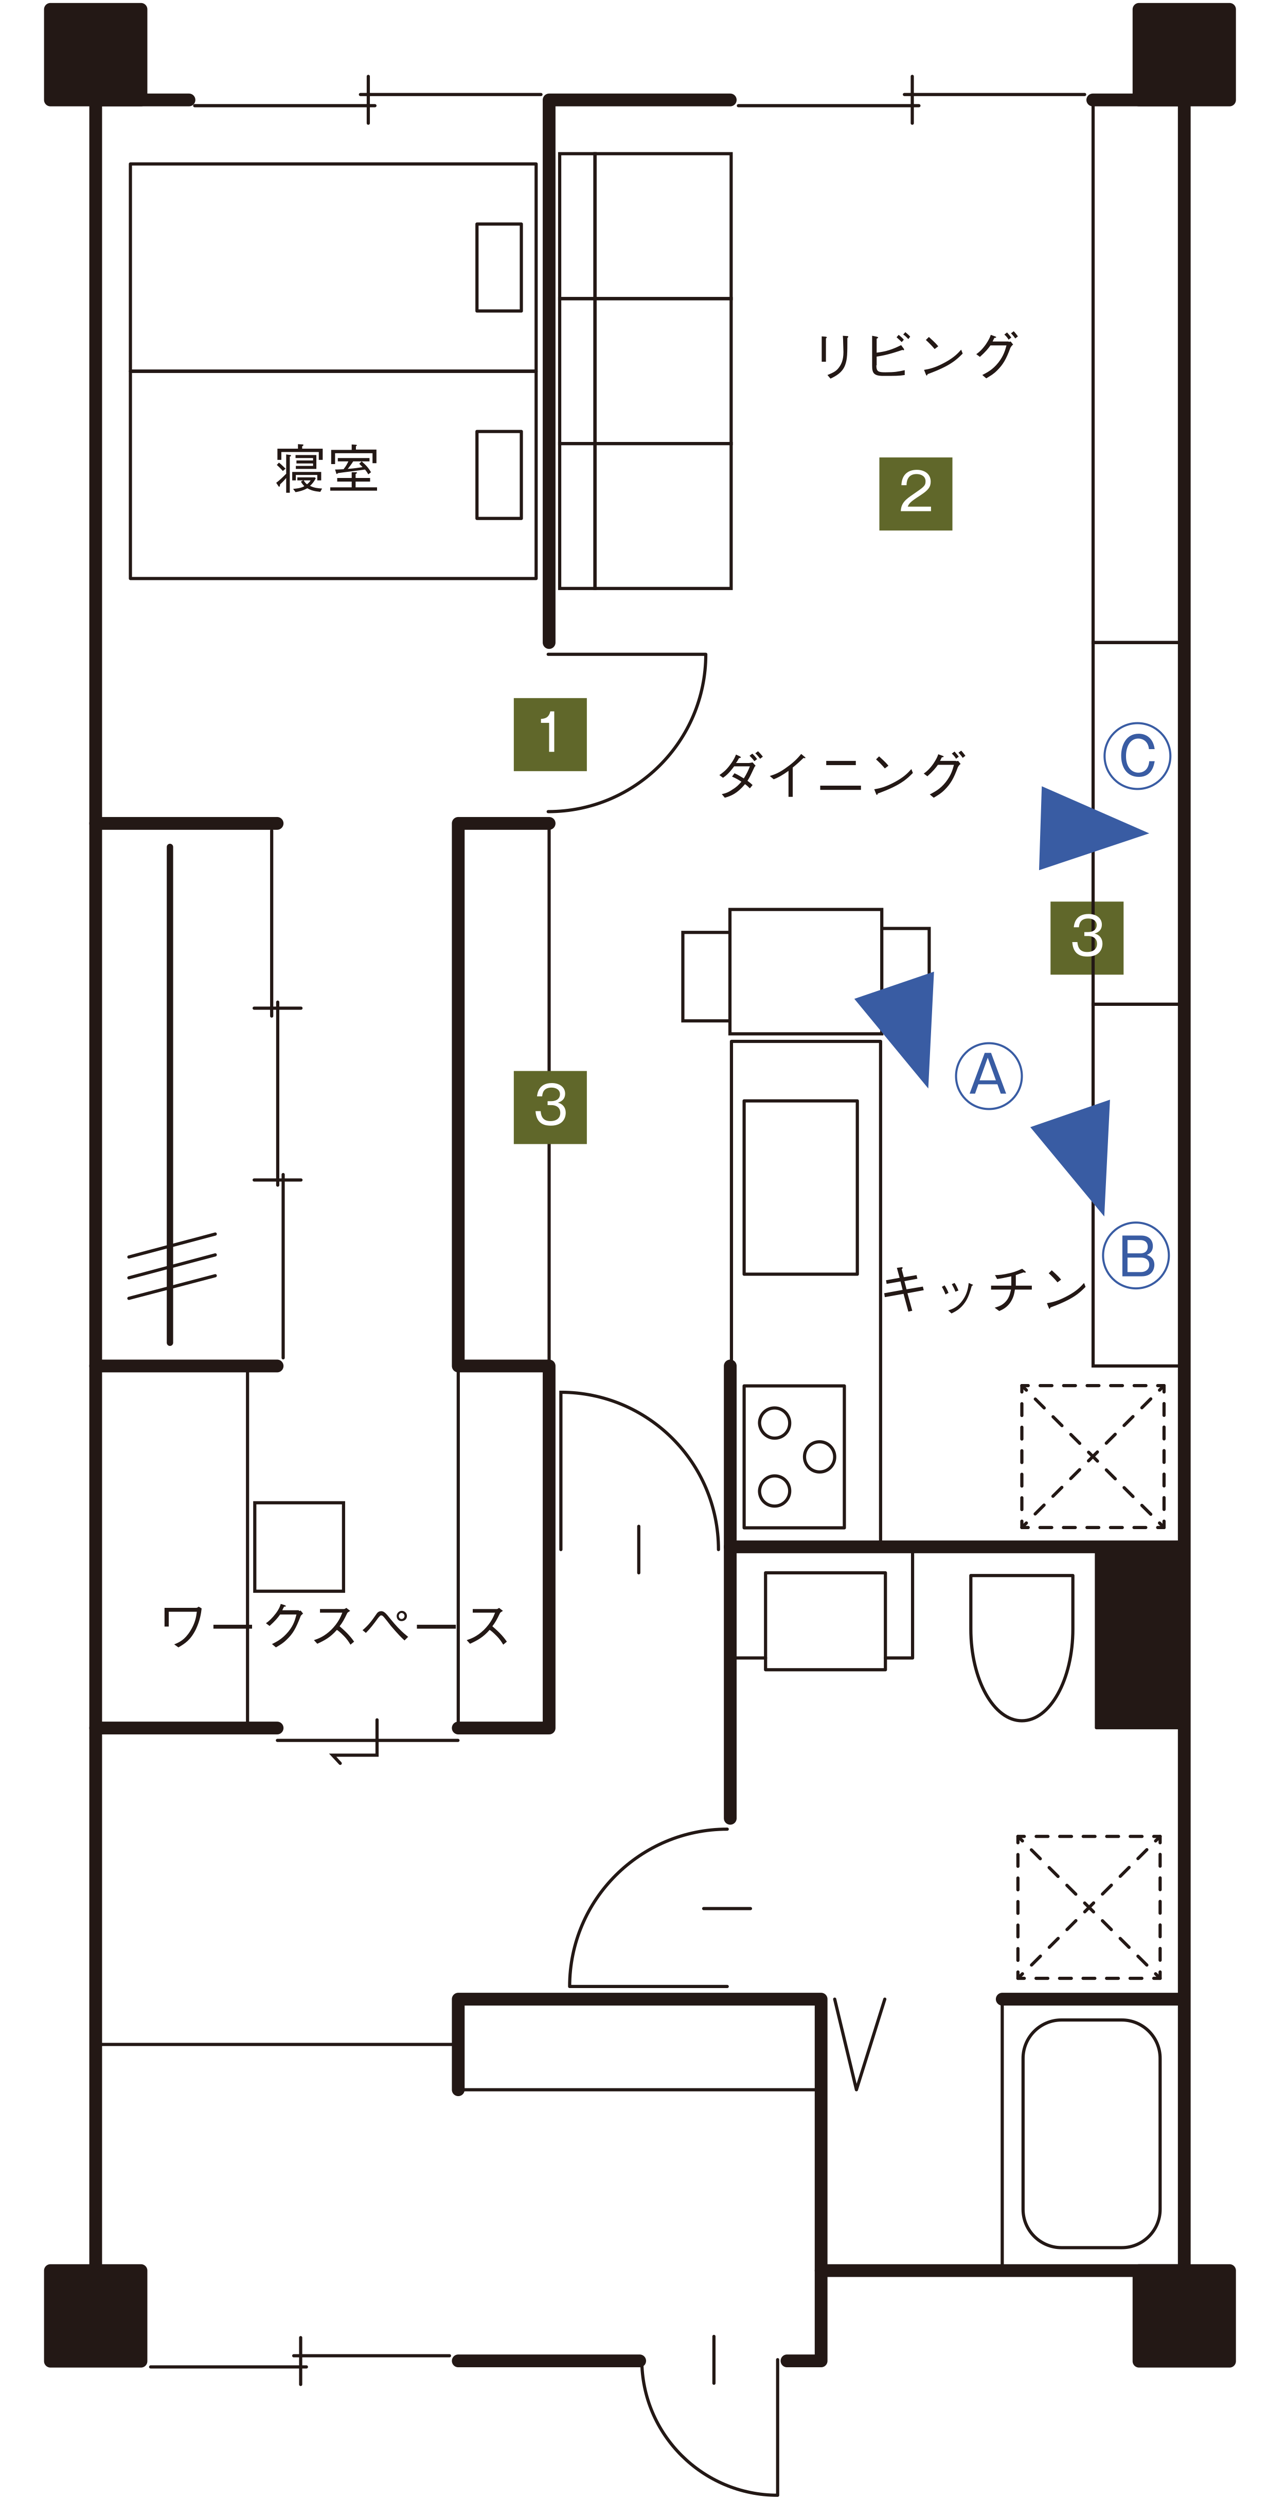 <?xml version="1.0" encoding="utf-8"?>
<!-- Generator: Adobe Illustrator 28.3.0, SVG Export Plug-In . SVG Version: 6.00 Build 0)  -->
<svg version="1.1" id="レイヤー_1" xmlns="http://www.w3.org/2000/svg" xmlns:xlink="http://www.w3.org/1999/xlink" x="0px"
	 y="0px" viewBox="0 0 426 828" style="enable-background:new 0 0 426 828;" xml:space="preserve">
<style type="text/css">
	.st0{clip-path:url(#SVGID_00000083799266092972521190000016404162725241333641_);}
	.st1{clip-path:url(#SVGID_00000077323185077405528360000007875123873223543727_);}
	.st2{clip-path:url(#SVGID_00000146493754163611913460000016482278887545533076_);}
	.st3{clip-path:url(#SVGID_00000011023824380479471960000018149999435172623750_);}
	.st4{clip-path:url(#SVGID_00000060028403219435927500000007023123610776941231_);}
	.st5{fill:none;stroke:#FFFFFF;stroke-width:0.885;}
	.st6{fill:#FFFFFF;}
	.st7{clip-path:url(#SVGID_00000022559351383245331950000017747689357424696714_);}
	.st8{fill:none;stroke:#FFFFFF;stroke-width:0.878;}
	.st9{clip-path:url(#SVGID_00000108308902054733144670000012401039209453583805_);}
	.st10{clip-path:url(#SVGID_00000003090200070725017720000014364688659884177048_);}
	.st11{fill:none;stroke:#231815;stroke-width:4.241;stroke-linecap:round;stroke-linejoin:round;stroke-miterlimit:10;}
	.st12{fill:#231815;}
	.st13{fill:none;stroke:#231815;stroke-width:1.059;stroke-linecap:round;stroke-miterlimit:10;}
	.st14{fill:none;stroke:#231815;stroke-width:1.059;stroke-linecap:round;stroke-linejoin:round;stroke-miterlimit:10;}
	.st15{fill:none;stroke:#231815;stroke-width:1.059;stroke-linecap:round;stroke-linejoin:round;}
	.st16{fill:none;stroke:#231815;stroke-width:1.059;stroke-linecap:round;stroke-linejoin:round;stroke-dasharray:3.904,3.904;}
	.st17{fill:none;stroke:#231815;stroke-width:1.059;stroke-linecap:round;stroke-linejoin:round;stroke-dasharray:4.164,4.164;}
	.st18{fill:#60672A;}
	.st19{fill:none;stroke:#395CA3;stroke-width:0.695;}
	.st20{fill:#395CA3;}
	.st21{fill:none;stroke:#231815;stroke-width:4.232;stroke-linecap:round;stroke-linejoin:round;stroke-miterlimit:10;}
	.st22{fill:none;stroke:#231815;stroke-width:1.057;stroke-linecap:round;stroke-miterlimit:10;}
	.st23{fill:none;stroke:#231815;stroke-width:1.057;stroke-linecap:round;stroke-linejoin:round;stroke-miterlimit:10;}
	.st24{fill:none;stroke:#231815;stroke-width:1.057;stroke-linecap:round;stroke-linejoin:round;}
	.st25{fill:none;stroke:#231815;stroke-width:1.057;stroke-linecap:round;stroke-linejoin:round;stroke-dasharray:3.894,3.894;}
	.st26{fill:none;stroke:#231815;stroke-width:1.057;stroke-linecap:round;stroke-linejoin:round;stroke-dasharray:4.155,4.155;}
	.st27{fill:none;stroke:#231815;stroke-width:2.117;stroke-linecap:round;stroke-miterlimit:10;}
	.st28{filter:url(#Adobe_OpacityMaskFilter);}
	.st29{fill:url(#SVGID_00000061444283577827900190000007027106540269452977_);}
	.st30{mask:url(#SVGID_00000173143192591887051490000011015566988285315748_);}
	.st31{clip-path:url(#SVGID_00000069364366841462874410000014202061294470959038_);fill:#395CA3;}
	.st32{filter:url(#Adobe_OpacityMaskFilter_00000165925322722865746890000000067211042632522639_);}
	.st33{fill:url(#SVGID_00000088811385437035210730000007316700574274330785_);}
	.st34{mask:url(#SVGID_00000082341062754621281650000011395165110586062267_);}
	.st35{clip-path:url(#SVGID_00000047762724448734932000000015055768093500770695_);fill:#395CA3;}
	.st36{filter:url(#Adobe_OpacityMaskFilter_00000106112692273668167430000011750743746270127287_);}
	.st37{fill:url(#SVGID_00000056419307136285047060000007149363238560724376_);}
	.st38{mask:url(#SVGID_00000053504474753411434000000017443166082767641519_);}
	.st39{clip-path:url(#SVGID_00000052099905778665515280000017520525817460326056_);fill:#395CA3;}
</style>
<g>
	<rect x="348" y="298.6" class="st18" width="24.2" height="24.2"/>
	<ellipse class="st19" cx="327.6" cy="356.4" rx="10.9" ry="10.9"/>
	<g>
		<path class="st20" d="M328.3,348.7l5,13.5h-1.8l-1.1-3.1h-6.3l-1.1,3.1h-1.8l5-13.5H328.3z M327.2,350.3l-2.7,7.5h5.4L327.2,350.3
			z"/>
	</g>
	<ellipse class="st19" cx="376.3" cy="415.8" rx="10.9" ry="10.9"/>
	<g>
		<path class="st20" d="M378,409.2c2.7,0,3.9,1.6,3.9,3.5c0,2-1.4,2.7-2,2.9c0.7,0.3,2.5,0.9,2.5,3.3c0,1.2-0.6,3.8-4.2,3.8h-6.4
			v-13.5H378z M373.5,410.7v4.4h4.2c2.1,0,2.5-1.3,2.5-2.2c0-0.6-0.2-2.2-2.5-2.2H373.5z M373.5,416.5v4.8h4.4c1.7,0,2.8-1,2.8-2.4
			c0-1-0.5-2.4-2.8-2.4H373.5z"/>
	</g>
	<ellipse class="st19" cx="376.8" cy="250.4" rx="10.9" ry="10.9"/>
	<g>
		<path class="st20" d="M380.6,248.2c-0.2-2.8-2.2-3.6-3.5-3.6c-2.8,0-4.1,2.8-4.1,5.8c0,3.8,2,5.5,4.1,5.5c1,0,3.3-0.4,3.6-3.8h1.8
			c-0.2,1.1-0.8,5.2-5.2,5.2c-4.2,0-5.9-3.4-5.9-7c0-3.6,1.7-7.3,5.8-7.3c0.6,0,4.6,0,5.3,5.1H380.6z"/>
	</g>
	<polyline class="st21" points="392.1,752 272,752 272,781.9 260.7,781.9 	"/>
	<rect x="377.3" y="752" class="st12" width="30" height="30"/>
	<rect x="377.3" y="752" class="st21" width="30" height="30"/>
	<rect x="16.7" y="752" class="st12" width="30" height="30"/>
	<rect x="16.7" y="752" class="st21" width="30" height="30"/>
	<rect x="377.3" y="3.1" class="st12" width="30" height="30"/>
	<rect x="377.3" y="3.1" class="st21" width="30" height="30"/>
	<rect x="16.7" y="3.1" class="st12" width="30" height="30"/>
	<rect x="16.7" y="3.1" class="st21" width="30" height="30"/>
	<line class="st21" x1="211.9" y1="781.9" x2="151.8" y2="781.9"/>
	<line class="st21" x1="31.7" y1="752" x2="31.7" y2="33.1"/>
	<line class="st21" x1="392.1" y1="662.1" x2="332" y2="662.1"/>
	<polyline class="st21" points="392.1,512.3 241.9,512.3 241.9,602.2 	"/>
	<polyline class="st21" points="151.8,692.1 151.8,662.1 272,662.1 272,752 	"/>
	<polyline class="st21" points="151.8,572.3 181.9,572.3 181.9,452.4 151.8,452.4 151.8,272.7 181.9,272.7 	"/>
	<polyline class="st21" points="181.9,212.8 181.9,33.1 241.9,33.1 	"/>
	<line class="st21" x1="91.8" y1="572.3" x2="31.7" y2="572.3"/>
	<line class="st21" x1="91.8" y1="452.4" x2="31.7" y2="452.4"/>
	<line class="st21" x1="91.8" y1="272.7" x2="31.7" y2="272.7"/>
	<polyline class="st21" points="392.3,752 392.3,33.1 362,33.1 	"/>
	<line class="st21" x1="33.4" y1="33.1" x2="62.6" y2="33.1"/>
	<line class="st21" x1="241.9" y1="452.4" x2="241.9" y2="512.3"/>
	<line class="st22" x1="148.9" y1="780.2" x2="97.3" y2="780.2"/>
	<line class="st22" x1="101.5" y1="783.9" x2="49.9" y2="783.9"/>
	<line class="st23" x1="248.6" y1="632.1" x2="233.1" y2="632.1"/>
	<line class="st22" x1="99.6" y1="774.2" x2="99.6" y2="789.7"/>
	<line class="st22" x1="302.2" y1="25.3" x2="302.2" y2="40.8"/>
	<line class="st22" x1="359.3" y1="31.3" x2="299.6" y2="31.3"/>
	<line class="st22" x1="304.4" y1="35" x2="244.6" y2="35"/>
	<line class="st22" x1="122" y1="25.3" x2="122" y2="40.8"/>
	<line class="st22" x1="179.2" y1="31.3" x2="119.4" y2="31.3"/>
	<line class="st22" x1="124.2" y1="35" x2="64.5" y2="35"/>
	<line class="st23" x1="236.5" y1="773.8" x2="236.5" y2="789.3"/>
	<path class="st23" d="M212.6,781.5c0,24.8,20.2,44.9,45,44.9v-44.9"/>
	<path class="st23" d="M240.9,605.8c-28.8,0-52.2,23.3-52.2,52.1h52.2"/>
	<line class="st23" x1="189.6" y1="243" x2="174.1" y2="243"/>
	<path class="st23" d="M181.6,268.8c28.8,0,52.2-23.3,52.2-52.1h-52.2"/>
	<line class="st23" x1="332" y1="662.1" x2="332" y2="752"/>
	<path class="st23" d="M384.3,681.7c0-7-5.7-12.7-12.7-12.7h-20c-7,0-12.7,5.7-12.7,12.7v50c0,7,5.7,12.7,12.7,12.7h20
		c7,0,12.7-5.7,12.7-12.7V681.7z"/>
	<polyline class="st23" points="276.5,662.1 283.7,692.1 293.1,662.1 	"/>
	<path class="st23" d="M355.4,521.8l0,17.7c0,16.8-7.6,30.4-16.9,30.4c-9.3,0-16.9-13.6-16.9-30.4l0-17.7H355.4z"/>
	<polyline class="st24" points="339.3,608.2 337.2,608.2 337.2,610.3 	"/>
	<line class="st25" x1="337.2" y1="614.2" x2="337.2" y2="651.2"/>
	<polyline class="st24" points="337.2,653.1 337.2,655.2 339.3,655.2 	"/>
	<line class="st25" x1="343.2" y1="655.2" x2="380.3" y2="655.2"/>
	<polyline class="st24" points="382.2,655.2 384.3,655.2 384.3,653.1 	"/>
	<line class="st25" x1="384.3" y1="649.2" x2="384.3" y2="612.3"/>
	<polyline class="st24" points="384.3,610.3 384.3,608.2 382.2,608.2 	"/>
	<line class="st25" x1="378.3" y1="608.2" x2="341.3" y2="608.2"/>
	<line class="st24" x1="384.3" y1="608.2" x2="382.8" y2="609.7"/>
	<line class="st26" x1="379.9" y1="612.6" x2="340.2" y2="652.3"/>
	<line class="st24" x1="338.7" y1="653.7" x2="337.2" y2="655.2"/>
	<line class="st24" x1="384.3" y1="655.2" x2="382.8" y2="653.7"/>
	<line class="st26" x1="379.9" y1="650.8" x2="340.2" y2="611.2"/>
	<line class="st24" x1="338.7" y1="609.7" x2="337.2" y2="608.2"/>
	<polyline class="st24" points="340.6,458.9 338.5,458.9 338.5,461 	"/>
	<line class="st25" x1="338.5" y1="464.9" x2="338.5" y2="501.8"/>
	<polyline class="st24" points="338.5,503.8 338.5,505.9 340.6,505.9 	"/>
	<line class="st25" x1="344.5" y1="505.9" x2="381.5" y2="505.9"/>
	<polyline class="st24" points="383.5,505.9 385.6,505.9 385.6,503.8 	"/>
	<line class="st25" x1="385.6" y1="499.9" x2="385.6" y2="462.9"/>
	<polyline class="st24" points="385.6,461 385.6,458.9 383.5,458.9 	"/>
	<line class="st25" x1="379.6" y1="458.9" x2="342.5" y2="458.9"/>
	<line class="st24" x1="385.6" y1="458.9" x2="384.1" y2="460.4"/>
	<line class="st26" x1="381.2" y1="463.3" x2="341.4" y2="502.9"/>
	<line class="st24" x1="340" y1="504.4" x2="338.5" y2="505.9"/>
	<line class="st24" x1="385.6" y1="505.9" x2="384.1" y2="504.4"/>
	<line class="st26" x1="381.2" y1="501.5" x2="341.4" y2="461.8"/>
	<line class="st24" x1="340" y1="460.4" x2="338.5" y2="458.9"/>
	<line class="st23" x1="253.6" y1="549.1" x2="242.3" y2="549.1"/>
	<polyline class="st23" points="302.3,512.3 302.3,549.1 293.3,549.1 	"/>
	<rect x="253.6" y="520.9" class="st23" width="39.7" height="32.1"/>
	<rect x="242.3" y="344.9" class="st23" width="49.4" height="167.5"/>
	<rect x="246.5" y="459" class="st23" width="33.2" height="47"/>
	<rect x="246.5" y="364.6" class="st23" width="37.5" height="57.4"/>
	<path class="st23" d="M271.5,487.5c2.8,0,5-2.2,5-5c0-2.7-2.2-5-5-5s-5,2.2-5,5C266.5,485.3,268.8,487.5,271.5,487.5z"/>
	<path class="st23" d="M256.6,476.3c2.8,0,5-2.2,5-5c0-2.7-2.2-5-5-5s-5,2.2-5,5C251.7,474,253.9,476.3,256.6,476.3z"/>
	<path class="st23" d="M256.6,488.8c2.8,0,5,2.2,5,5c0,2.7-2.2,5-5,5s-5-2.2-5-5C251.7,491.1,253.9,488.8,256.6,488.8z"/>
	<line class="st22" x1="151.8" y1="677.1" x2="33.4" y2="677.1"/>
	<line class="st22" x1="271.5" y1="692.1" x2="151.8" y2="692.1"/>
	<line class="st22" x1="151.8" y1="572.3" x2="151.8" y2="452.4"/>
	<line class="st22" x1="181.9" y1="272.7" x2="181.9" y2="452.4"/>
	<line class="st22" x1="91.9" y1="576.4" x2="151.7" y2="576.4"/>
	<polyline class="st22" points="124.9,569.6 124.9,581.3 110.2,581.3 112.7,584 	"/>
	<rect x="362.1" y="332.6" class="st22" width="30.1" height="119.8"/>
	<rect x="362.1" y="212.8" class="st22" width="30.1" height="119.8"/>
	<rect x="362.1" y="33.1" class="st22" width="30.1" height="179.7"/>
	<rect x="278.4" y="307.5" class="st22" width="29.4" height="29.3"/>
	<rect x="226.2" y="308.8" class="st22" width="29.4" height="29.3"/>
	<rect x="197.1" y="146.9" class="st22" width="45.1" height="48"/>
	<rect x="185.4" y="146.9" class="st22" width="11.7" height="48"/>
	<rect x="197.1" y="98.9" class="st22" width="45.1" height="48"/>
	<rect x="185.4" y="98.9" class="st22" width="11.7" height="48"/>
	<rect x="197.1" y="50.9" class="st22" width="45.1" height="48"/>
	<rect x="185.4" y="50.9" class="st22" width="11.7" height="48"/>
	<line class="st22" x1="211.6" y1="520.9" x2="211.6" y2="505.5"/>
	<path class="st22" d="M238,513.2c0-28.8-23.4-52.1-52.2-52.1v52.1"/>
	<rect x="31.7" y="452.4" class="st22" width="50.3" height="119.8"/>
	<rect x="84.4" y="497.7" class="st22" width="29.4" height="29.3"/>
	<line class="st22" x1="92" y1="392.5" x2="92" y2="331.9"/>
	<line class="st22" x1="90" y1="336.5" x2="90" y2="275.1"/>
	<line class="st22" x1="99.7" y1="333.9" x2="84.2" y2="333.9"/>
	<line class="st22" x1="93.8" y1="449.7" x2="93.8" y2="389"/>
	<line class="st22" x1="99.7" y1="390.8" x2="84.2" y2="390.8"/>
	<line class="st27" x1="56.3" y1="280.5" x2="56.3" y2="444.7"/>
	<line class="st22" x1="42.7" y1="430" x2="71.3" y2="422.5"/>
	<line class="st22" x1="42.7" y1="423.2" x2="71.3" y2="415.6"/>
	<line class="st22" x1="42.7" y1="416.3" x2="71.3" y2="408.7"/>
	<rect x="43.2" y="123" class="st23" width="134.4" height="68.6"/>
	<rect x="158" y="142.9" class="st23" width="14.7" height="28.8"/>
	<rect x="43.2" y="54.3" class="st23" width="134.4" height="68.6"/>
	<rect x="158" y="74.2" class="st23" width="14.7" height="28.8"/>
	<rect x="363.2" y="512.3" class="st12" width="28.3" height="59.9"/>
	<rect x="363.2" y="512.3" class="st23" width="28.3" height="59.9"/>
	<rect x="241.8" y="301.2" class="st6" width="50.3" height="41.2"/>
	<rect x="241.8" y="301.2" class="st22" width="50.3" height="41.2"/>
	<g>
		<path class="st12" d="M273.5,111.5c0.1,0,0.4,0.1,0.4,0.2c0,0.1,0,0.1-0.3,0.4v7.7h-1.4v-8.4L273.5,111.5z M274.1,124.2
			c2-0.8,2.8-1.3,3.5-2.1c1-1.2,1.8-2.7,1.8-5.5c0-0.5-0.1-2.9-0.1-3.4c0-0.5,0-0.6-0.1-2l1.4,0.1c0.1,0,0.4,0,0.4,0.2
			c0,0.1,0,0.1-0.3,0.5c0,5.1,0,6.8-0.7,8.8c-0.9,2.6-3.2,3.8-4.9,4.6L274.1,124.2z"/>
		<path class="st12" d="M290.3,121c0,2.1,0.7,2.3,3,2.3c3.1,0,4.1-0.2,6.4-0.7v1.6c-1.9,0.3-3.1,0.3-7.1,0.3c-3.2,0-3.7-1-3.7-3.4
			v-9.9l1.5,0.3c0.2,0.1,0.5,0.1,0.5,0.3c0,0.1-0.1,0.1-0.5,0.4v4.6c3.3-0.4,5.3-1.1,8.1-2.5l0.9,1.2c0,0.1,0.1,0.2,0.1,0.3
			c0,0.1-0.1,0.2-0.2,0.2c0,0-0.4-0.1-0.4-0.1c-4.4,1.5-6.5,1.9-8.5,2.2V121z M298.7,113.3c-0.4-0.4-1.1-1.1-1.7-1.6l0.7-0.8
			c0.5,0.4,1.2,1,1.7,1.6L298.7,113.3z M300.9,112.3c-0.4-0.4-1-1.1-1.7-1.5l0.7-0.8c0.6,0.5,1.4,1.2,1.6,1.5L300.9,112.3z"/>
		<path class="st12" d="M318.9,117.1c-2,2-4.1,4.1-11.6,6.8c0,0-0.2,0.5-0.3,0.5c-0.1,0-0.2-0.2-0.3-0.4l-0.6-1.5
			c1.8-0.3,3.7-0.7,7-2.5c3.1-1.7,4.3-3.1,5.3-4.2L318.9,117.1z M309.6,115.6c-0.9-1.1-1.9-2.1-2.9-3l1-1c0.5,0.5,2.1,1.8,3.1,3.1
			L309.6,115.6z"/>
		<path class="st12" d="M334.1,113.2c0.2,0,0.3,0,0.7-0.1l0.8,1c-0.6,0.5-0.7,0.8-0.9,1.1c-1.4,3.8-2.4,5.5-4.4,7.5
			c-1.2,1.2-2.1,1.7-3.6,2.6l-1.3-1.1c1.5-0.8,3.4-1.7,5.3-4.1c1.8-2.3,2.3-4.2,2.7-5.7h-5.3c-0.8,1.1-1.6,2.1-3.5,3.8l-1.2-0.9
			c1-0.7,2-1.6,3.2-3.3c1-1.5,1.4-2.4,1.6-3.1l1.4,0.5c0.3,0.1,0.4,0.2,0.4,0.3c0,0.1-0.2,0.2-0.6,0.2c-0.3,0.6-0.4,0.8-0.6,1.2
			H334.1z M333.6,110.1c0.4,0.5,1,1.1,1.4,1.7l-0.9,0.7c-0.2-0.4-0.7-1.1-1.4-1.7L333.6,110.1z M335.8,109.7
			c0.5,0.5,1.1,1.3,1.4,1.7l-0.9,0.7c-0.3-0.5-0.8-1.1-1.4-1.7L335.8,109.7z"/>
	</g>
	<g>
		<path class="st12" d="M303.6,422.3l0.3,1.2l-4.3,0.8l0.7,2.7l5.4-0.9l0.3,1.2l-5.4,1l1.6,5.8l-1.3,0.3l-1.6-5.9l-6.2,1.1l-0.2-1.3
			l6.1-1.1l-0.7-2.8l-4.6,0.8l-0.2-1.2l4.5-0.8l-0.9-3.3l1.5-0.2c0.1,0,0.4-0.1,0.4,0.2c0,0.1,0,0.1-0.3,0.5l0.7,2.6L303.6,422.3z"
			/>
		<path class="st12" d="M312.9,425.7c0.3,0.4,0.9,1.4,1.3,2.5l-1,0.5c-0.4-1.1-0.9-2-1.2-2.5L312.9,425.7z M314.1,434
			c1.5-0.5,3.2-1.1,4.8-3.4c1.5-2.1,1.8-4.1,2-5.7l0.9,0.4c0.4,0.1,0.5,0.2,0.5,0.3c0,0.1-0.1,0.1-0.4,0.3c-0.5,1.8-1.1,3.8-2.2,5.4
			c-1.5,2.2-3.1,3-4.5,3.7L314.1,434z M316.2,424.9c0.4,0.5,0.9,1.5,1.3,2.5l-1,0.4c-0.4-1.1-1-2.1-1.2-2.5L316.2,424.9z"/>
		<path class="st12" d="M341.8,425.8v1.3h-5.6c-0.2,1.4-0.5,2.8-1.6,4.4c-1.1,1.5-2.4,2.2-3.6,2.7l-1.5-1.1c1.3-0.4,2.6-0.8,3.8-2.2
			c1.1-1.3,1.3-2.6,1.6-3.8h-6.6v-1.3h6.7c0-0.4,0-0.8,0-1.5c0-0.7,0-1.1,0-1.6c-2.2,0.5-3.3,0.7-4.7,0.9l-0.7-1.3
			c1.3,0,2.6-0.1,5.1-0.7c2.1-0.5,3.1-1.1,3.9-1.4l1,0.8c0,0,0.2,0.2,0.2,0.3c0,0.1-0.1,0.2-0.2,0.2s-0.2,0-0.5-0.1
			c-1.2,0.4-1.5,0.5-2.6,0.9c0,0.5,0,1,0,1.8s0,1.2,0,1.7H341.8z"/>
		<path class="st12" d="M359.6,426.2c-2,2-4.1,4.1-11.6,6.8c0,0-0.2,0.5-0.3,0.5c-0.1,0-0.2-0.2-0.3-0.4l-0.6-1.5
			c1.8-0.3,3.7-0.7,7-2.5c3.1-1.7,4.3-3.1,5.3-4.2L359.6,426.2z M350.3,424.7c-0.9-1.1-1.9-2.1-2.9-3l1-1c0.5,0.5,2.1,1.8,3.1,3.1
			L350.3,424.7z"/>
	</g>
	<g>
		<path class="st12" d="M94.8,150.5l1.4,0.2c0,0,0.2,0,0.2,0.2s-0.2,0.3-0.4,0.3v12h-1.2v-4.9c-0.4,0.5-0.8,1-2,2.1
			c-0.1,0.7-0.2,0.8-0.3,0.8c-0.1,0-0.2-0.1-0.2-0.1l-0.8-1.2c1.2-0.9,2.2-1.9,3.3-3V150.5z M92.4,153.2c0.9,0.7,1.6,1.5,2.2,2
			l-0.9,0.8c-0.7-0.8-1.5-1.6-2-2L92.4,153.2z M98.8,147.1l1.5,0.1c0.1,0,0.2,0,0.2,0.2c0,0.2-0.2,0.3-0.4,0.4v0.8h6.8v3.7h-1.3
			v-2.6H93.2v2.6h-1.3v-3.7h6.8V147.1z M105.1,159.1v-1.8H98v1.8h-1.2v-2.8h9.6v2.8H105.1z M97.1,161.9c1.8-0.1,3.2-0.5,3.7-0.9
			c-0.5-0.5-1-1.2-1.1-1.5l0.7-0.4h-1.9v-1h5.8l0.3,0.3c-0.5,1-1.1,1.8-1.9,2.5c1.3,0.7,2.6,0.8,4,0.9l-0.6,1.1
			c-2-0.2-3.1-0.5-4.3-1.2c-1.4,0.8-2.8,1.1-3.9,1.3L97.1,161.9z M98,155.3v-1h5.7v-0.8h-5.5v-1h5.5v-0.8h-5.8v-1h6.9v4.6H98z
			 M100.6,159.1c0.3,0.5,0.6,0.9,1.1,1.3c0.5-0.4,0.9-0.8,1.2-1.3H100.6z"/>
		<path class="st12" d="M116.5,156.4l1.4,0c0.3,0,0.4,0.2,0.4,0.2c0,0.1-0.3,0.2-0.5,0.4v1.3h4.8v1.2h-4.8v1.9h7.1v1.1h-15.5v-1.1
			h7.1v-1.9h-4.8v-1.2h4.8V156.4z M116.5,147.2l1.4,0.1c0.1,0,0.3,0,0.3,0.2c0,0.1-0.1,0.2-0.3,0.3v1.1h6.8v4.5h-1.3v-3.3h-12.4v3.6
			h-1.3V149h6.8V147.2z M122,157.1c-0.3-0.5-0.5-0.9-1.1-1.6c-2.5,0.4-6.3,0.8-9,1.2c-0.1,0.2-0.2,0.3-0.3,0.3
			c-0.1,0-0.1-0.1-0.2-0.2l-0.4-1.3c0.6,0,1.2,0,2.8-0.1c0.9-1.1,1.2-1.8,1.6-2.6h-3.5v-1.1h10.5v1.1h-5.4c-0.6,1-1.2,1.7-1.8,2.5
			c2.5-0.2,3.6-0.4,4.9-0.6c-0.6-0.6-0.8-0.8-1.1-1.1l0.8-0.8c1.4,1.2,2.3,2.2,3.1,3.6L122,157.1z"/>
	</g>
	<g>
		<path class="st12" d="M55.9,533.8v4.9h-1.4v-6.2H65c0.2,0,0.5-0.1,0.8-0.4l1,0.6c-0.2,1.8-0.6,4.1-1.9,6.9c-1.8,3.6-3.6,4.7-5.8,6
			l-1.4-1c1.7-0.7,3.4-1.4,5.3-4.4c1.7-2.7,2-4.8,2.2-6.4H55.9z"/>
		<path class="st12" d="M70.7,539.4v-1.3h12.8v1.3H70.7z"/>
		<path class="st12" d="M99,533.5c0.3,0,0.4,0,0.6-0.1l0.8,1c-0.7,0.6-0.8,0.7-0.9,1.1c-1.5,3.8-2.4,5.5-4.5,7.5
			c-1.2,1.2-2.1,1.7-3.6,2.6l-1.3-1.1c1.6-0.8,3.4-1.7,5.4-4.1c1.9-2.3,2.3-4.2,2.7-5.7h-5.4c-0.8,1.1-1.6,2.1-3.5,3.8l-1.2-0.9
			c1-0.7,2-1.6,3.3-3.3c1.1-1.5,1.4-2.4,1.6-3.1l1.3,0.4c0.3,0.1,0.4,0.3,0.4,0.3c0,0.2-0.2,0.2-0.6,0.2c-0.2,0.4-0.4,0.8-0.6,1.2
			H99z"/>
		<path class="st12" d="M116,533.5c-0.8,0.5-0.8,0.5-1,0.8c-1,2.1-1.5,3-2.5,4.3c1.6,1.4,3.3,2.9,4.8,5.1l-1.2,1
			c-0.5-0.8-1-1.7-2.3-3c-1-1-1.7-1.6-2.2-1.9c-2.2,2.5-4.1,3.5-6.5,4.6l-1.1-1.2c1.5-0.5,3.4-1.2,5.7-3.4c2.3-2.3,3.1-4.2,3.7-5.7
			h-7.4v-1.2h7.9c0.3,0,0.6-0.2,0.8-0.4L116,533.5z"/>
		<path class="st12" d="M120.1,539.9c1.9-1.6,2.9-2.9,4.7-5.5c0.4-0.6,1-0.8,1.5-0.8c0.7,0,1.3,0.5,2,1.3c1.8,2.2,2.9,3.6,4.8,5.4
			c0.5,0.5,1,0.9,2.1,1.8l-1.2,1.2c-1-0.9-2.1-2-4.5-4.8c-0.4-0.5-2.2-2.9-2.7-3.3c-0.1-0.1-0.3-0.2-0.5-0.2c-0.4,0-0.5,0.3-1,0.8
			c-1.6,2.2-2.6,3.5-4.1,5L120.1,539.9z M131.4,535.2c0-0.9,0.8-1.7,1.7-1.7c0.9,0,1.7,0.7,1.7,1.7c0,1-0.8,1.7-1.8,1.7
			C132.1,536.9,131.4,536.2,131.4,535.2z M134,535.2c0-0.5-0.4-1-1-1c-0.5,0-0.9,0.5-0.9,1c0,0.5,0.4,1,0.9,1
			C133.6,536.2,134,535.7,134,535.2z"/>
		<path class="st12" d="M138.1,539.4v-1.3H151v1.3H138.1z"/>
		<path class="st12" d="M166.6,533.5c-0.8,0.5-0.8,0.5-1,0.8c-1,2.1-1.5,3-2.5,4.3c1.6,1.4,3.3,2.9,4.8,5.1l-1.2,1
			c-0.5-0.8-1-1.7-2.3-3c-1-1-1.7-1.6-2.2-1.9c-2.2,2.5-4.1,3.5-6.5,4.6l-1.1-1.2c1.5-0.5,3.4-1.2,5.7-3.4c2.3-2.3,3.1-4.2,3.7-5.7
			h-7.4v-1.2h7.9c0.3,0,0.6-0.2,0.8-0.4L166.6,533.5z"/>
	</g>
	<g>
		<path class="st12" d="M250.3,253.6c-0.3,0.3-0.3,0.3-0.4,0.5c-1.4,3-1.6,3.4-2.3,4.5c0.4,0.3,1,0.7,1.7,1.4l-0.9,1.1
			c-0.8-0.8-1.3-1.2-1.6-1.4c-2.6,3.1-4.6,3.9-6.7,4.5l-1-1.2c1-0.2,2.1-0.5,3.5-1.5c1.5-0.9,2.3-1.8,3-2.6c-0.6-0.4-1.5-1-3.1-1.7
			l0.8-1.1c0.9,0.4,1.6,0.8,3.1,1.7c1-1.6,1.5-2.7,2-4h-5.2c-1.7,2.3-2.7,3.1-3.7,3.8l-1.2-0.9c1.1-0.8,2.2-1.5,3.7-3.6
			c1.2-1.6,1.6-2.7,1.8-3.2l1.3,0.6c0.1,0.1,0.3,0.2,0.3,0.3c0,0.2-0.1,0.2-0.6,0.3c-0.2,0.4-0.6,1.1-1,1.6h4.3
			c0.2,0,0.7-0.1,1.2-0.2L250.3,253.6z M249.9,252.1c-0.5-0.7-1-1.2-1.6-1.8l0.9-0.7c0.6,0.5,1.1,1.1,1.6,1.8L249.9,252.1z
			 M251.8,251.3c-0.5-0.6-1-1.3-1.6-1.8l0.9-0.7c0.4,0.4,1,1,1.6,1.8L251.8,251.3z"/>
		<path class="st12" d="M261.2,263.9v-8.6c-2.1,1.5-3.4,2.2-4.9,2.8l-1.3-1.1c1.6-0.5,3.1-1,5.8-3c2.5-1.8,3.7-3.2,4.6-4.3l1.2,1
			c0.1,0,0.2,0.2,0.2,0.3c0,0.1,0,0.1-0.2,0.1c-0.1,0-0.2,0-0.4-0.1c-1.5,1.4-2,1.9-3.6,3.2v9.7H261.2z"/>
		<path class="st12" d="M271.7,260.2h13.5v1.4h-13.5V260.2z M273.7,253.4V252h9.8v1.4H273.7z"/>
		<path class="st12" d="M302.4,256c-2,2-4.1,4.1-11.6,6.8c0,0-0.2,0.5-0.3,0.5c-0.1,0-0.2-0.2-0.3-0.4l-0.6-1.5
			c1.8-0.3,3.7-0.7,7-2.5c3.1-1.7,4.3-3.1,5.3-4.2L302.4,256z M293.1,254.5c-0.9-1.1-1.9-2.1-2.9-3l1-1c0.5,0.5,2.1,1.8,3.1,3.1
			L293.1,254.5z"/>
		<path class="st12" d="M316.7,252.1c0.2,0,0.3,0,0.7-0.1l0.8,1c-0.6,0.5-0.7,0.8-0.9,1.1c-1.4,3.8-2.4,5.5-4.4,7.5
			c-1.2,1.2-2.1,1.7-3.6,2.6l-1.3-1.1c1.5-0.8,3.4-1.7,5.3-4.1c1.8-2.3,2.3-4.2,2.7-5.7h-5.3c-0.8,1.1-1.6,2.1-3.5,3.8l-1.2-0.9
			c1-0.7,2-1.6,3.2-3.3c1-1.5,1.4-2.4,1.6-3.1l1.4,0.5c0.3,0.1,0.4,0.2,0.4,0.3c0,0.1-0.2,0.2-0.6,0.2c-0.3,0.6-0.4,0.8-0.6,1.2
			H316.7z M316.2,248.9c0.4,0.5,1,1.1,1.4,1.7l-0.9,0.7c-0.2-0.4-0.7-1.1-1.4-1.7L316.2,248.9z M318.4,248.6
			c0.5,0.5,1.1,1.3,1.4,1.7l-0.9,0.7c-0.3-0.5-0.8-1.1-1.4-1.7L318.4,248.6z"/>
	</g>
	<defs>
		<filter id="Adobe_OpacityMaskFilter" filterUnits="userSpaceOnUse" x="262.8" y="289.9" width="88.3" height="100.9">
			<feFlood  style="flood-color:white;flood-opacity:1" result="back"/>
			<feBlend  in="SourceGraphic" in2="back" mode="normal"/>
		</filter>
	</defs>
	
		<mask maskUnits="userSpaceOnUse" x="262.8" y="289.9" width="88.3" height="100.9" id="SVGID_00000172425134120190527000000015104681141022997690_">
		<g class="st28">
			
				<linearGradient id="SVGID_00000107558046055116601980000000797968762999177371_" gradientUnits="userSpaceOnUse" x1="412.076" y1="-110.312" x2="414.801" y2="-110.312" gradientTransform="matrix(-3.946 -12.145 -12.145 3.946 291.229 5897.072)">
				<stop  offset="0" style="stop-color:#FFFFFF"/>
				<stop  offset="0.193" style="stop-color:#FFFFFF"/>
				<stop  offset="0.288" style="stop-color:#FBFBFB"/>
				<stop  offset="0.389" style="stop-color:#EEEEEE"/>
				<stop  offset="0.492" style="stop-color:#D9D9D9"/>
				<stop  offset="0.597" style="stop-color:#BBBBBB"/>
				<stop  offset="0.703" style="stop-color:#959595"/>
				<stop  offset="0.81" style="stop-color:#676767"/>
				<stop  offset="0.916" style="stop-color:#313131"/>
				<stop  offset="1" style="stop-color:#000000"/>
			</linearGradient>
			<polygon style="fill:url(#SVGID_00000107558046055116601980000000797968762999177371_);" points="-502,1181.4 -867.5,59.2 
				476.3,-376.3 841.8,745.8 			"/>
		</g>
	</mask>
	<g style="mask:url(#SVGID_00000172425134120190527000000015104681141022997690_);">
		<g>
			<defs>
				<rect id="SVGID_00000069357094825356428080000008788165720163867521_" x="262.8" y="289.9" width="88.3" height="100.9"/>
			</defs>
			<clipPath id="SVGID_00000093889414680656280340000001708183757303625660_">
				<use xlink:href="#SVGID_00000069357094825356428080000008788165720163867521_"  style="overflow:visible;"/>
			</clipPath>
			<polygon style="clip-path:url(#SVGID_00000093889414680656280340000001708183757303625660_);fill:#395CA3;" points="309.4,321.8 
				283,330.8 307.5,360.5 			"/>
		</g>
	</g>
	<defs>
		
			<filter id="Adobe_OpacityMaskFilter_00000059271321148226401760000013867993911304221836_" filterUnits="userSpaceOnUse" x="321.1" y="332.4" width="88.3" height="100.9">
			<feFlood  style="flood-color:white;flood-opacity:1" result="back"/>
			<feBlend  in="SourceGraphic" in2="back" mode="normal"/>
		</filter>
	</defs>
	
		<mask maskUnits="userSpaceOnUse" x="321.1" y="332.4" width="88.3" height="100.9" id="SVGID_00000121987452104289522130000012263925957339284132_">
		<g style="filter:url(#Adobe_OpacityMaskFilter_00000059271321148226401760000013867993911304221836_);">
			
				<linearGradient id="SVGID_00000035509015293938715060000017933796019811554734_" gradientUnits="userSpaceOnUse" x1="409.182" y1="-109.098" x2="411.907" y2="-109.098" gradientTransform="matrix(-3.946 -12.145 -12.145 3.946 312.592 5912.663)">
				<stop  offset="0" style="stop-color:#FFFFFF"/>
				<stop  offset="0.193" style="stop-color:#FFFFFF"/>
				<stop  offset="0.288" style="stop-color:#FBFBFB"/>
				<stop  offset="0.389" style="stop-color:#EEEEEE"/>
				<stop  offset="0.492" style="stop-color:#D9D9D9"/>
				<stop  offset="0.597" style="stop-color:#BBBBBB"/>
				<stop  offset="0.703" style="stop-color:#959595"/>
				<stop  offset="0.81" style="stop-color:#676767"/>
				<stop  offset="0.916" style="stop-color:#313131"/>
				<stop  offset="1" style="stop-color:#000000"/>
			</linearGradient>
			<polygon style="fill:url(#SVGID_00000035509015293938715060000017933796019811554734_);" points="-502,1181.4 -867.5,59.2 
				476.3,-376.3 841.8,745.8 			"/>
		</g>
	</mask>
	<g style="mask:url(#SVGID_00000121987452104289522130000012263925957339284132_);">
		<g>
			<defs>
				<rect id="SVGID_00000093159102178143438370000006447021191878520247_" x="321.1" y="332.4" width="88.3" height="100.9"/>
			</defs>
			<clipPath id="SVGID_00000036942120762620071750000001755914188093000585_">
				<use xlink:href="#SVGID_00000093159102178143438370000006447021191878520247_"  style="overflow:visible;"/>
			</clipPath>
			<polygon style="clip-path:url(#SVGID_00000036942120762620071750000001755914188093000585_);fill:#395CA3;" points="367.7,364.2 
				341.3,373.3 365.8,402.9 			"/>
		</g>
	</g>
	<rect x="170.2" y="231.2" class="st18" width="24.2" height="24.2"/>
	<g>
		<path class="st6" d="M183.6,249h-1.7v-9.6h-2.7v-1.3c1.4-0.1,2.6-0.4,3.1-2.5h1.3V249z"/>
	</g>
	<rect x="291.3" y="151.5" class="st18" width="24.2" height="24.2"/>
	<g>
		<path class="st6" d="M308.4,167.8v1.5h-10c0.1-2.7,1.6-3.9,4.1-5.6c3.3-2.3,4.1-2.7,4.1-4.3c0-1.7-1.5-2.4-3-2.4
			c-3.1,0-3.3,2.7-3.3,3.7h-1.7c0.1-3.3,2-5.1,5.1-5.1c2.6,0,4.6,1.4,4.6,3.9c0,1.7-0.7,2.8-3.5,4.6c-3.1,2-3.7,2.6-4.1,3.7H308.4z"
			/>
	</g>
	<rect x="170.2" y="354.7" class="st18" width="24.2" height="24.2"/>
	<g>
		<path class="st6" d="M179.1,368c0.1,1,0.3,3.3,3.2,3.3c2.5,0,3.3-1.4,3.3-2.7c0-2.2-1.9-2.6-2.9-2.6h-1.3v-1.3h1.2
			c1.9,0,2.9-1,2.9-2.3c0-1.4-1.2-2.2-2.8-2.2c-2.8,0-3,2-3.1,2.9h-1.7c0.1-0.8,0.4-4.4,4.9-4.4c2.6,0,4.4,1.4,4.4,3.5
			c0,2.3-1.9,2.8-2.4,3c1.7,0.4,2.6,1.7,2.6,3.3c0,1.8-1,4.3-4.9,4.3c-1.6,0-4.8-0.2-5.1-4.8H179.1z"/>
	</g>
	<g>
		<path class="st6" d="M356.9,312c0.1,1,0.3,3.3,3.2,3.3c2.5,0,3.3-1.4,3.3-2.7c0-2.2-1.9-2.6-2.9-2.6h-1.3v-1.3h1.2
			c1.9,0,2.9-1,2.9-2.3c0-1.4-1.2-2.2-2.8-2.2c-2.8,0-3,2-3.1,2.9h-1.7c0.1-0.8,0.4-4.4,4.9-4.4c2.6,0,4.4,1.4,4.4,3.5
			c0,2.3-1.9,2.8-2.4,3c1.7,0.4,2.6,1.7,2.6,3.3c0,1.8-1,4.3-4.9,4.3c-1.6,0-4.8-0.2-5.1-4.8H356.9z"/>
	</g>
	<defs>
		
			<filter id="Adobe_OpacityMaskFilter_00000082331541510121703200000008509046319074378382_" filterUnits="userSpaceOnUse" x="312" y="219.1" width="99.4" height="100.6">
			<feFlood  style="flood-color:white;flood-opacity:1" result="back"/>
			<feBlend  in="SourceGraphic" in2="back" mode="normal"/>
		</filter>
	</defs>
	
		<mask maskUnits="userSpaceOnUse" x="312" y="219.1" width="99.4" height="100.6" id="SVGID_00000091004794663498841660000000067322417103721629_">
		<g style="filter:url(#Adobe_OpacityMaskFilter_00000082331541510121703200000008509046319074378382_);">
			
				<linearGradient id="SVGID_00000121261624648325487770000006213921730943053960_" gradientUnits="userSpaceOnUse" x1="485.675" y1="-123.241" x2="488.403" y2="-123.241" gradientTransform="matrix(-12.753 -0.668 -0.668 12.753 6482.786 2318.899)">
				<stop  offset="0" style="stop-color:#FFFFFF"/>
				<stop  offset="0.193" style="stop-color:#FFFFFF"/>
				<stop  offset="0.288" style="stop-color:#FBFBFB"/>
				<stop  offset="0.389" style="stop-color:#EEEEEE"/>
				<stop  offset="0.492" style="stop-color:#D9D9D9"/>
				<stop  offset="0.597" style="stop-color:#BBBBBB"/>
				<stop  offset="0.703" style="stop-color:#959595"/>
				<stop  offset="0.81" style="stop-color:#676767"/>
				<stop  offset="0.916" style="stop-color:#313131"/>
				<stop  offset="1" style="stop-color:#000000"/>
			</linearGradient>
			<polygon style="fill:url(#SVGID_00000121261624648325487770000006213921730943053960_);" points="588.4,889.9 -661.9,824.6 
				-614.1,-84.9 636.2,-19.5 			"/>
		</g>
	</mask>
	<g style="mask:url(#SVGID_00000091004794663498841660000000067322417103721629_);">
		<g>
			<defs>
				<rect id="SVGID_00000031167128976615416020000005860291651347019447_" x="312" y="219.1" width="99.4" height="100.6"/>
			</defs>
			<clipPath id="SVGID_00000018958704898243121810000017838087165717668531_">
				<use xlink:href="#SVGID_00000031167128976615416020000005860291651347019447_"  style="overflow:visible;"/>
			</clipPath>
			<polygon style="clip-path:url(#SVGID_00000018958704898243121810000017838087165717668531_);fill:#395CA3;" points="345.1,260.4 
				344.2,288.2 380.7,276 			"/>
		</g>
	</g>
</g>
</svg>
